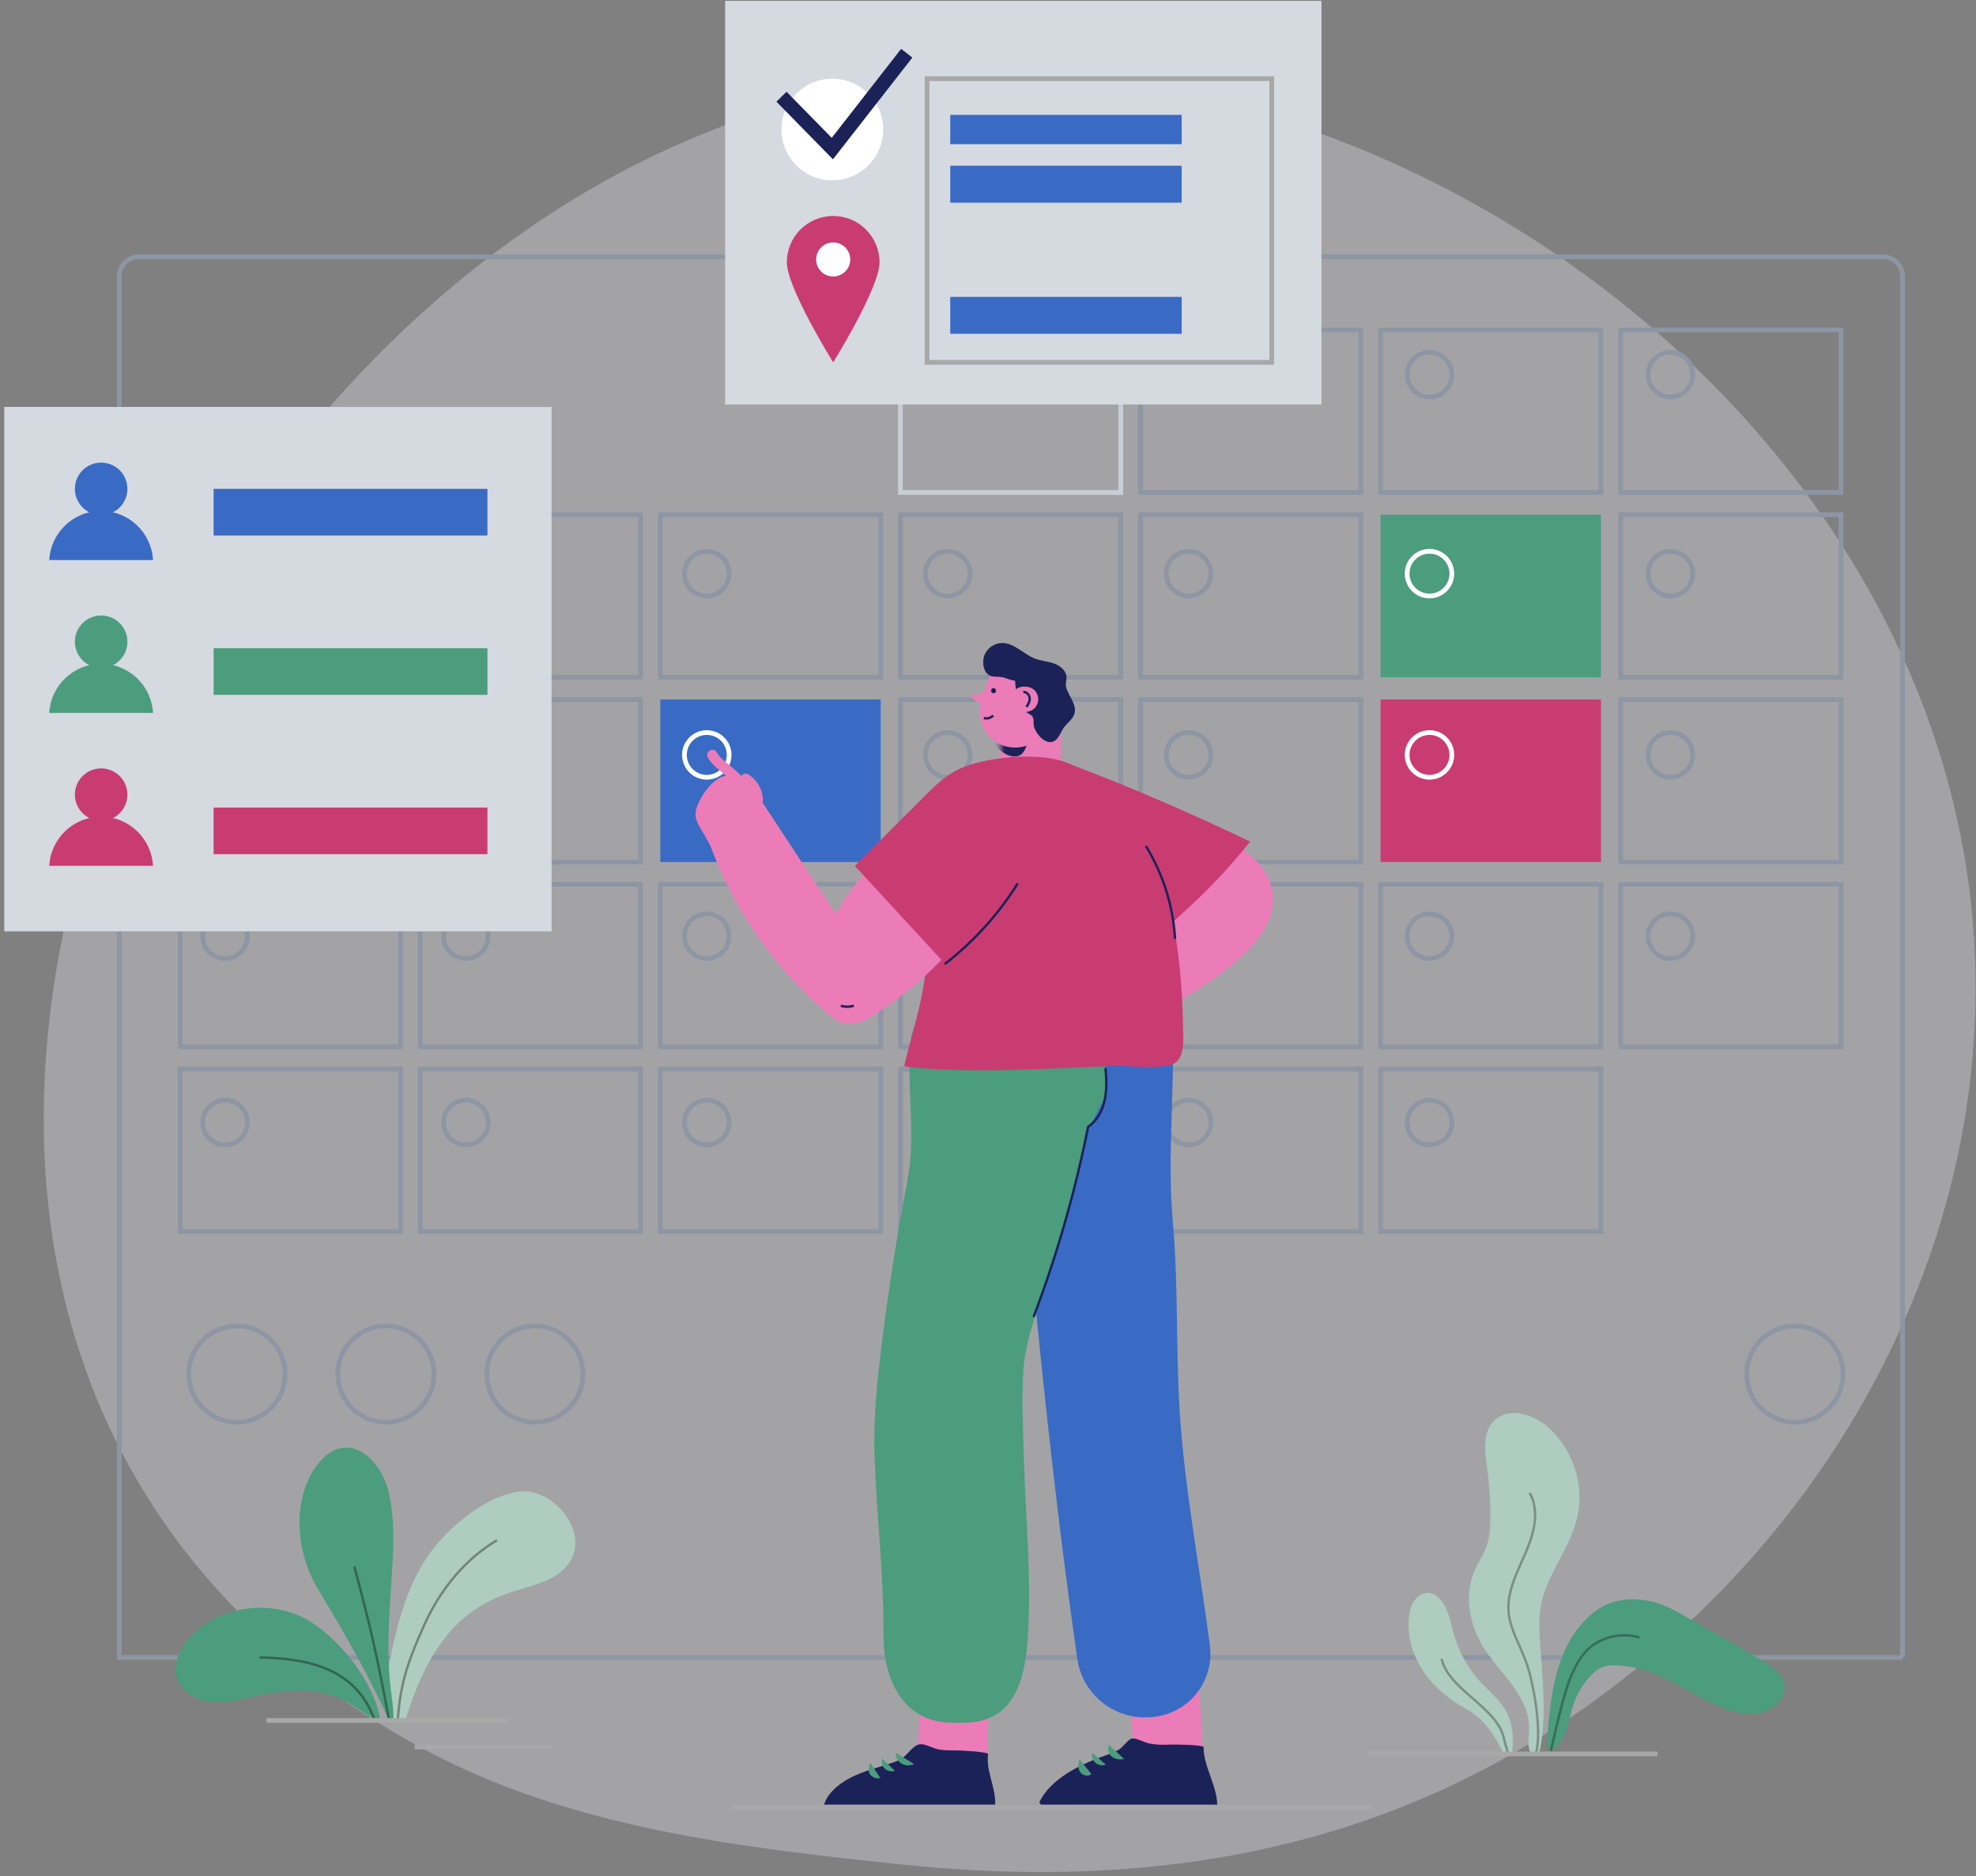 <?xml version="1.0" encoding="UTF-8"?>
<svg xmlns="http://www.w3.org/2000/svg" width="418" height="397" viewBox="0 0 418 397" fill="none">
  <rect x="0" y="0" width="418" height="397" fill="#808080" stroke="none"/>
  <path opacity="0.37" d="M237.164 395.503C222.331 396.549 207.005 396.177 191.205 394.538C156.771 390.966 120.322 386.746 89.397 369.951C-54.915 291.576 16.688 90.859 138.626 32.773C157.401 23.83 177.681 17.877 198.468 16.372C298.128 9.157 404.482 87.521 416.724 189.22C423.586 246.229 400.202 302.069 359.258 341.41C323.538 375.73 282.667 392.293 237.164 395.503Z" fill="#DDDEE6"></path>
  <path d="M402.454 350.689H25.23V58.474C25.23 56.183 27.087 54.326 29.378 54.326H398.305C400.596 54.326 402.453 56.183 402.453 58.474V350.689H402.454Z" stroke="#8E95A3" stroke-miterlimit="10"></path>
  <path d="M154.636 382.371H290.043" stroke="#A8A8A8" stroke-miterlimit="10"></path>
  <path d="M237.091 69.813H190.468V104.201H237.091V69.813Z" stroke="#C9CED6" stroke-miterlimit="10"></path>
  <path d="M287.876 69.813H241.253V104.201H287.876V69.813Z" stroke="#8E95A3" stroke-miterlimit="10"></path>
  <path d="M338.662 69.813H292.039V104.201H338.662V69.813Z" stroke="#8E95A3" stroke-miterlimit="10"></path>
  <path d="M389.447 69.813H342.824V104.201H389.447V69.813Z" stroke="#8E95A3" stroke-miterlimit="10"></path>
  <path d="M84.735 108.909H38.112V143.297H84.735V108.909Z" stroke="#8E95A3" stroke-miterlimit="10"></path>
  <path d="M135.52 108.909H88.897V143.297H135.52V108.909Z" stroke="#8E95A3" stroke-miterlimit="10"></path>
  <path d="M186.306 108.909H139.683V143.297H186.306V108.909Z" stroke="#8E95A3" stroke-miterlimit="10"></path>
  <path d="M237.091 108.909H190.468V143.297H237.091V108.909Z" stroke="#8E95A3" stroke-miterlimit="10"></path>
  <path d="M287.876 108.909H241.253V143.297H287.876V108.909Z" stroke="#8E95A3" stroke-miterlimit="10"></path>
  <path d="M338.662 108.909H292.039V143.297H338.662V108.909Z" fill="#4C9C7E"></path>
  <path d="M389.447 108.909H342.824V143.297H389.447V108.909Z" stroke="#8E95A3" stroke-miterlimit="10"></path>
  <path d="M84.735 148.006H38.112V182.394H84.735V148.006Z" stroke="#8E95A3" stroke-miterlimit="10"></path>
  <path d="M135.52 148.006H88.897V182.394H135.52V148.006Z" stroke="#8E95A3" stroke-miterlimit="10"></path>
  <path d="M186.306 148.006H139.683V182.394H186.306V148.006Z" fill="#396BC5"></path>
  <path d="M237.091 148.006H190.468V182.394H237.091V148.006Z" stroke="#8E95A3" stroke-miterlimit="10"></path>
  <path d="M287.876 148.006H241.253V182.394H287.876V148.006Z" stroke="#8E95A3" stroke-miterlimit="10"></path>
  <path d="M338.662 148.006H292.039V182.394H338.662V148.006Z" fill="#C93C72"></path>
  <path d="M389.447 148.006H342.824V182.394H389.447V148.006Z" stroke="#8E95A3" stroke-miterlimit="10"></path>
  <path d="M84.735 187.102H38.112V221.49H84.735V187.102Z" stroke="#8E95A3" stroke-miterlimit="10"></path>
  <path d="M135.52 187.102H88.897V221.49H135.52V187.102Z" stroke="#8E95A3" stroke-miterlimit="10"></path>
  <path d="M186.306 187.102H139.683V221.49H186.306V187.102Z" stroke="#8E95A3" stroke-miterlimit="10"></path>
  <path d="M237.091 187.102H190.468V221.49H237.091V187.102Z" stroke="#8E95A3" stroke-miterlimit="10"></path>
  <path d="M287.876 187.102H241.253V221.49H287.876V187.102Z" stroke="#8E95A3" stroke-miterlimit="10"></path>
  <path d="M338.662 187.102H292.039V221.49H338.662V187.102Z" stroke="#8E95A3" stroke-miterlimit="10"></path>
  <path d="M389.447 187.102H342.824V221.49H389.447V187.102Z" stroke="#8E95A3" stroke-miterlimit="10"></path>
  <path d="M84.735 226.198H38.112V260.586H84.735V226.198Z" stroke="#8E95A3" stroke-miterlimit="10"></path>
  <path d="M135.52 226.198H88.897V260.586H135.52V226.198Z" stroke="#8E95A3" stroke-miterlimit="10"></path>
  <path d="M186.306 226.198H139.683V260.586H186.306V226.198Z" stroke="#8E95A3" stroke-miterlimit="10"></path>
  <path d="M237.091 226.198H190.468V260.586H237.091V226.198Z" stroke="#8E95A3" stroke-miterlimit="10"></path>
  <path d="M287.876 226.198H241.253V260.586H287.876V226.198Z" stroke="#8E95A3" stroke-miterlimit="10"></path>
  <path d="M338.662 226.198H292.039V260.586H338.662V226.198Z" stroke="#8E95A3" stroke-miterlimit="10"></path>
  <path d="M47.592 126.103C50.204 126.103 52.321 123.986 52.321 121.374C52.321 118.762 50.204 116.645 47.592 116.645C44.98 116.645 42.863 118.762 42.863 121.374C42.863 123.986 44.98 126.103 47.592 126.103Z" stroke="#8E95A3" stroke-miterlimit="10"></path>
  <path d="M98.552 126.103C101.164 126.103 103.281 123.986 103.281 121.374C103.281 118.762 101.164 116.645 98.552 116.645C95.94 116.645 93.823 118.762 93.823 121.374C93.823 123.986 95.94 126.103 98.552 126.103Z" stroke="#8E95A3" stroke-miterlimit="10"></path>
  <path d="M154.241 121.374C154.241 123.986 152.124 126.103 149.512 126.103C146.9 126.103 144.783 123.986 144.783 121.374C144.783 118.762 146.9 116.645 149.512 116.645C152.124 116.646 154.241 118.763 154.241 121.374Z" stroke="#8E95A3" stroke-miterlimit="10"></path>
  <path d="M205.201 121.374C205.201 123.986 203.084 126.103 200.472 126.103C197.86 126.103 195.743 123.986 195.743 121.374C195.743 118.762 197.86 116.645 200.472 116.645C203.084 116.646 205.201 118.763 205.201 121.374Z" stroke="#8E95A3" stroke-miterlimit="10"></path>
  <path d="M251.433 126.103C254.045 126.103 256.162 123.986 256.162 121.374C256.162 118.762 254.045 116.645 251.433 116.645C248.821 116.645 246.704 118.762 246.704 121.374C246.704 123.986 248.821 126.103 251.433 126.103Z" stroke="#8E95A3" stroke-miterlimit="10"></path>
  <path d="M302.393 126.103C305.005 126.103 307.122 123.986 307.122 121.374C307.122 118.762 305.005 116.645 302.393 116.645C299.781 116.645 297.664 118.762 297.664 121.374C297.664 123.986 299.781 126.103 302.393 126.103Z" stroke="white" stroke-miterlimit="10"></path>
  <path d="M353.353 126.103C355.965 126.103 358.082 123.986 358.082 121.374C358.082 118.762 355.965 116.645 353.353 116.645C350.741 116.645 348.624 118.762 348.624 121.374C348.624 123.986 350.741 126.103 353.353 126.103Z" stroke="#8E95A3" stroke-miterlimit="10"></path>
  <path d="M47.592 164.456C50.204 164.456 52.321 162.339 52.321 159.727C52.321 157.115 50.204 154.998 47.592 154.998C44.98 154.998 42.863 157.115 42.863 159.727C42.863 162.339 44.98 164.456 47.592 164.456Z" stroke="#8E95A3" stroke-miterlimit="10"></path>
  <path d="M98.552 164.456C101.164 164.456 103.281 162.339 103.281 159.727C103.281 157.115 101.164 154.998 98.552 154.998C95.94 154.998 93.823 157.115 93.823 159.727C93.823 162.339 95.94 164.456 98.552 164.456Z" stroke="#8E95A3" stroke-miterlimit="10"></path>
  <path d="M154.241 159.727C154.241 162.339 152.124 164.456 149.512 164.456C146.9 164.456 144.783 162.339 144.783 159.727C144.783 157.115 146.9 154.998 149.512 154.998C152.124 154.998 154.241 157.115 154.241 159.727Z" stroke="white" stroke-miterlimit="10"></path>
  <path d="M205.201 159.727C205.201 162.339 203.084 164.456 200.472 164.456C197.86 164.456 195.743 162.339 195.743 159.727C195.743 157.115 197.86 154.998 200.472 154.998C203.084 154.998 205.201 157.115 205.201 159.727Z" stroke="#8E95A3" stroke-miterlimit="10"></path>
  <path d="M251.433 164.456C254.045 164.456 256.162 162.339 256.162 159.727C256.162 157.115 254.045 154.998 251.433 154.998C248.821 154.998 246.704 157.115 246.704 159.727C246.704 162.339 248.821 164.456 251.433 164.456Z" stroke="#8E95A3" stroke-miterlimit="10"></path>
  <path d="M302.393 164.456C305.005 164.456 307.122 162.339 307.122 159.727C307.122 157.115 305.005 154.998 302.393 154.998C299.781 154.998 297.664 157.115 297.664 159.727C297.664 162.339 299.781 164.456 302.393 164.456Z" stroke="white" stroke-miterlimit="10"></path>
  <path d="M353.353 164.456C355.965 164.456 358.082 162.339 358.082 159.727C358.082 157.115 355.965 154.998 353.353 154.998C350.741 154.998 348.624 157.115 348.624 159.727C348.624 162.339 350.741 164.456 353.353 164.456Z" stroke="#8E95A3" stroke-miterlimit="10"></path>
  <path d="M47.592 202.807C50.204 202.807 52.321 200.69 52.321 198.078C52.321 195.466 50.204 193.349 47.592 193.349C44.98 193.349 42.863 195.466 42.863 198.078C42.863 200.69 44.98 202.807 47.592 202.807Z" stroke="#8E95A3" stroke-miterlimit="10"></path>
  <path d="M98.552 202.807C101.164 202.807 103.281 200.69 103.281 198.078C103.281 195.466 101.164 193.349 98.552 193.349C95.94 193.349 93.823 195.466 93.823 198.078C93.823 200.69 95.94 202.807 98.552 202.807Z" stroke="#8E95A3" stroke-miterlimit="10"></path>
  <path d="M154.241 198.078C154.241 200.69 152.124 202.807 149.512 202.807C146.9 202.807 144.783 200.69 144.783 198.078C144.783 195.466 146.9 193.349 149.512 193.349C152.124 193.35 154.241 195.467 154.241 198.078Z" stroke="#8E95A3" stroke-miterlimit="10"></path>
  <path d="M205.201 198.078C205.201 200.69 203.084 202.807 200.472 202.807C197.86 202.807 195.743 200.69 195.743 198.078C195.743 195.466 197.86 193.349 200.472 193.349C203.084 193.35 205.201 195.467 205.201 198.078Z" stroke="#8E95A3" stroke-miterlimit="10"></path>
  <path d="M251.433 202.807C254.045 202.807 256.162 200.69 256.162 198.078C256.162 195.466 254.045 193.349 251.433 193.349C248.821 193.349 246.704 195.466 246.704 198.078C246.704 200.69 248.821 202.807 251.433 202.807Z" stroke="#8E95A3" stroke-miterlimit="10"></path>
  <path d="M302.393 202.807C305.005 202.807 307.122 200.69 307.122 198.078C307.122 195.466 305.005 193.349 302.393 193.349C299.781 193.349 297.664 195.466 297.664 198.078C297.664 200.69 299.781 202.807 302.393 202.807Z" stroke="#8E95A3" stroke-miterlimit="10"></path>
  <path d="M353.353 202.807C355.965 202.807 358.082 200.69 358.082 198.078C358.082 195.466 355.965 193.349 353.353 193.349C350.741 193.349 348.624 195.466 348.624 198.078C348.624 200.69 350.741 202.807 353.353 202.807Z" stroke="#8E95A3" stroke-miterlimit="10"></path>
  <path d="M47.592 242.243C50.204 242.243 52.321 240.126 52.321 237.514C52.321 234.902 50.204 232.785 47.592 232.785C44.98 232.785 42.863 234.902 42.863 237.514C42.863 240.126 44.98 242.243 47.592 242.243Z" stroke="#8E95A3" stroke-miterlimit="10"></path>
  <path d="M98.552 242.243C101.164 242.243 103.281 240.126 103.281 237.514C103.281 234.902 101.164 232.785 98.552 232.785C95.94 232.785 93.823 234.902 93.823 237.514C93.823 240.126 95.94 242.243 98.552 242.243Z" stroke="#8E95A3" stroke-miterlimit="10"></path>
  <path d="M154.241 237.514C154.241 240.126 152.124 242.243 149.512 242.243C146.9 242.243 144.783 240.126 144.783 237.514C144.783 234.902 146.9 232.785 149.512 232.785C152.124 232.785 154.241 234.902 154.241 237.514Z" stroke="#8E95A3" stroke-miterlimit="10"></path>
  <path d="M205.201 237.514C205.201 240.126 203.084 242.243 200.472 242.243C197.86 242.243 195.743 240.126 195.743 237.514C195.743 234.902 197.86 232.785 200.472 232.785C203.084 232.785 205.201 234.902 205.201 237.514Z" stroke="#8E95A3" stroke-miterlimit="10"></path>
  <path d="M251.433 242.243C254.045 242.243 256.162 240.126 256.162 237.514C256.162 234.902 254.045 232.785 251.433 232.785C248.821 232.785 246.704 234.902 246.704 237.514C246.704 240.126 248.821 242.243 251.433 242.243Z" stroke="#8E95A3" stroke-miterlimit="10"></path>
  <path d="M302.393 242.243C305.005 242.243 307.122 240.126 307.122 237.514C307.122 234.902 305.005 232.785 302.393 232.785C299.781 232.785 297.664 234.902 297.664 237.514C297.664 240.126 299.781 242.243 302.393 242.243Z" stroke="#8E95A3" stroke-miterlimit="10"></path>
  <path d="M205.201 79.269C205.201 81.881 203.084 83.998 200.472 83.998C197.86 83.998 195.743 81.881 195.743 79.269C195.743 76.657 197.86 74.54 200.472 74.54C203.084 74.54 205.201 76.657 205.201 79.269Z" stroke="#8E95A3" stroke-miterlimit="10"></path>
  <path d="M251.433 83.998C254.045 83.998 256.162 81.881 256.162 79.269C256.162 76.657 254.045 74.54 251.433 74.54C248.821 74.54 246.704 76.657 246.704 79.269C246.704 81.881 248.821 83.998 251.433 83.998Z" stroke="#8E95A3" stroke-miterlimit="10"></path>
  <path d="M302.393 83.998C305.005 83.998 307.122 81.881 307.122 79.269C307.122 76.657 305.005 74.54 302.393 74.54C299.781 74.54 297.664 76.657 297.664 79.269C297.664 81.881 299.781 83.998 302.393 83.998Z" stroke="#8E95A3" stroke-miterlimit="10"></path>
  <path d="M353.353 83.998C355.965 83.998 358.082 81.881 358.082 79.269C358.082 76.657 355.965 74.54 353.353 74.54C350.742 74.54 348.624 76.657 348.624 79.269C348.624 81.881 350.742 83.998 353.353 83.998Z" stroke="#8E95A3" stroke-miterlimit="10"></path>
  <path d="M227.718 166.71C242.254 170.596 257.504 174.812 264.766 181.249C270.595 186.416 270.426 192.47 266.574 197.936C262.722 203.402 255.434 208.363 247.379 213.007" fill="#EB7CB8"></path>
  <path d="M238.762 353.114C238.906 355.533 239.987 373.672 239.987 373.672L254.545 372.265L253.265 350.8L238.762 353.114Z" fill="#EB7CB8"></path>
  <path d="M254.626 369.682C254.652 369.174 248.348 369.076 247.612 369.126C246.105 369.229 244.581 369.176 243.095 368.892C242.096 368.701 240.254 367.599 239.315 367.883C238.607 368.098 237.502 369.714 236.718 370.169C235.552 370.846 234.248 371.279 232.988 371.742C228.25 373.484 222.402 376.346 219.958 381.102C219.782 381.444 220.056 381.847 220.44 381.835C221.669 381.796 256.987 381.852 257.471 381.835C257.558 378.162 254.441 373.295 254.626 369.682Z" fill="#1B2258"></path>
  <path d="M218.258 268.029C217.518 260.191 216.832 252.313 216.932 244.45C217.024 237.178 215.991 229.519 216.789 222.302C217.396 216.816 219.424 211.369 223.224 208.16C226.397 205.48 230.499 204.602 234.481 204.702C238.762 204.81 243.461 206.285 245.971 210.422C248.037 213.828 248.159 218.234 248.153 222.339C248.134 234.496 247.034 246.59 248.111 258.634C249.285 271.764 248.714 285.351 249.549 298.57C250.592 315.078 253.793 331.585 255.931 348.093C256.987 356.249 250.788 363.302 242.589 363.365C242.487 363.366 242.386 363.367 242.285 363.368C235.136 363.44 228.926 358.156 227.903 351.055C223.979 323.819 220.786 294.813 218.258 268.029Z" fill="#396BC5"></path>
  <path d="M194.849 353.946C194.748 356.384 193.995 374.67 193.995 374.67L208.687 373.749L209.578 352.111L194.849 353.946Z" fill="#EB7CB8"></path>
  <path d="M224.359 150.635H211.634V166.649H224.359V150.635Z" fill="#EB7CB8"></path>
  <path d="M221.925 269.444C223.581 264.079 224.697 260.671 226.22 255.266C226.272 255.081 228.783 246.183 229.621 240.961C229.621 240.951 229.622 240.94 229.621 240.93C229.587 240.011 229.543 238.943 230.24 238.344C230.38 238.224 230.541 238.135 230.707 238.055C231.338 236.685 232.077 235.368 232.784 234.029C233.326 233.001 233.753 231.97 234.06 230.907C234.173 223.344 232.364 215.314 226.015 210.54C223.107 208.353 219.547 207.71 216.092 207.5C210.022 207.131 200.149 208.163 195.334 213.939C193.796 215.784 192.774 218.112 192.556 221.034C191.836 230.692 193.781 240.188 191.975 249.676C189.787 261.167 187.968 272.728 186.522 284.335C185.542 292.197 184.732 300.11 184.995 308.028C185.416 320.735 186.975 333.087 186.89 345.812C186.828 354.995 190.82 364.544 201.526 364.493C202.151 364.49 202.777 364.494 203.402 364.506C215.008 364.722 216.939 354.827 217.471 345.682C218.18 333.505 216.979 321.326 216.612 309.159C216.42 302.802 216.075 296.001 216.497 289.697C216.927 283.294 220.031 275.579 221.925 269.444Z" fill="#4C9C7E"></path>
  <path d="M250.246 216.839C250.137 209.116 249.407 201.041 247.852 193.461C245.615 182.556 240.642 172.399 231.867 165.297C229.867 163.678 227.752 162.139 225.341 161.244C219.143 158.945 205.794 160.198 200.827 163.929C198.884 165.388 197.433 167.171 196.302 169.161C196.352 174.114 196.519 179.065 196.616 184.018C196.806 193.757 196.707 203.558 194.458 213.081C193.472 217.254 192.278 221.404 191.253 225.584C191.555 225.669 191.876 225.711 192.189 225.744C202.289 226.793 212.461 226.515 222.588 226.084C226.752 225.907 230.914 225.7 235.079 225.549C238.915 225.41 243.849 226.212 247.548 225.334C247.836 225.266 248.095 225.167 248.327 225.042C250.785 223.722 250.283 219.46 250.246 216.839Z" fill="#C93C72"></path>
  <path d="M207.744 175.563C206.652 172.497 204.102 169.319 200.873 169.724C199.504 169.896 198.306 170.698 197.19 171.509C189.07 177.408 181.79 184.661 176.763 193.347C171.337 185.078 165.911 176.809 160.484 168.541C159.8 167.499 159.065 166.424 158.135 165.618C157.646 165.049 157.143 164.492 156.613 163.962C155.77 163.119 154.871 162.342 153.94 161.597C153.06 160.893 152.16 160.183 151.611 159.179C150.942 157.955 149.07 159.047 149.74 160.272C150.308 161.311 151.163 162.121 152.073 162.86C152.584 163.275 153.089 163.692 153.586 164.119C152.444 164.33 151.429 165.002 150.606 165.8C149.714 166.663 148.94 167.682 148.338 168.767C147.71 169.9 147.032 171.299 147.142 172.626C147.259 174.04 148.313 175.403 148.983 176.609C149.411 177.38 149.838 178.152 150.266 178.923C155.265 192.528 163.803 204.817 174.818 214.24C176.041 215.286 177.372 216.334 178.959 216.602C181.109 216.964 183.202 215.823 185.038 214.649C190.875 210.915 196.213 206.401 200.866 201.266C206.933 194.566 210.778 184.076 207.744 175.563Z" fill="#EB7CB8"></path>
  <mask id="mask0_137_288" style="mask-type:luminance" maskUnits="userSpaceOnUse" x="211" y="150" width="14" height="17">
    <path d="M224.359 150.635H211.634V166.649H224.359V150.635Z" fill="white"></path>
  </mask>
  <g mask="url(#mask0_137_288)">
    <path d="M210.343 157.346C211.064 158.539 212.613 159.731 213.974 159.998C214.639 160.128 215.368 160.069 215.929 159.69C216.438 159.345 216.753 158.78 216.988 158.211C217.124 157.882 217.241 157.529 217.194 157.177C217.061 156.184 216.17 156.202 215.569 155.689C215.05 155.247 214.932 154.723 214.295 154.331C213.263 153.696 211.413 152.805 210.29 153.683C209.386 154.388 209.854 156.536 210.343 157.346Z" fill="#1B2258"></path>
  </g>
  <path d="M180.825 183.206C185.844 178.19 190.863 173.175 195.883 168.159C197.421 166.623 198.976 165.071 200.826 163.93C206.951 160.15 215.289 159.788 218.993 166.648C223.039 174.14 218.401 183.564 213.959 189.945C209.853 195.844 204.504 200.749 199.203 205.601C199.808 205.682 200.447 205.351 200.731 204.81" fill="#C93C72"></path>
  <path d="M208.404 145.663C207.626 147.765 206.995 150.027 207.417 152.228C207.86 154.541 209.512 156.575 211.663 157.532C213.815 158.489 216.405 158.362 218.479 157.247C219.735 156.572 220.788 155.571 221.715 154.487C223.87 151.966 225.461 148.758 224.059 145.499C223.671 144.596 223.159 143.728 222.434 143.065C221.501 142.212 220.283 141.754 219.098 141.315C217.529 140.735 215.957 140.153 214.333 139.752C212.339 139.26 211.498 139.093 210.39 140.908C209.489 142.384 209 144.053 208.404 145.663Z" fill="#EB7CB8"></path>
  <path d="M224.929 141.667C224.419 141.076 223.683 140.631 222.939 140.371C221.628 139.914 220.203 139.84 218.908 139.34C216.51 138.414 214.607 136.066 212.037 136.048C210.427 136.037 208.861 137.09 208.264 138.586C207.803 139.74 207.874 141.603 208.817 142.538C209.793 143.506 211.063 142.994 212.328 143.359C213.151 143.597 213.838 143.951 214.732 144.019C214.821 145.325 214.913 146.645 215.312 147.892C215.711 149.139 216.453 150.323 217.577 150.993C217.864 151.164 218.183 151.309 218.385 151.575C218.718 152.015 218.63 152.626 218.645 153.178C218.692 154.909 221.301 158.105 223.204 156.665C224.075 156.006 224.391 154.912 224.978 154.038C225.595 153.119 226.729 152.351 227.163 151.336C228.07 149.219 226.034 147.356 225.525 145.399C225.343 144.7 225.641 143.967 225.604 143.246C225.573 142.649 225.317 142.116 224.929 141.667Z" fill="#1B2258"></path>
  <path d="M216.742 145.273C212.903 145.273 212.896 150.635 216.742 150.635C220.581 150.635 220.587 145.273 216.742 145.273Z" fill="#EB7CB8"></path>
  <path d="M209.356 145.315C208.353 146.386 206.911 147.033 205.444 147.071C205.686 147.995 206.62 148.589 207.554 148.789C207.881 148.859 208.277 148.94 208.389 149.255" fill="#EB7CB8"></path>
  <path d="M216.466 146.423C217.147 146.343 217.747 147.004 217.81 147.687C217.873 148.37 217.534 149.028 217.118 149.573" stroke="#1B2258" stroke-width="0.5" stroke-miterlimit="10"></path>
  <path d="M208.121 151.918C208.806 152.131 209.605 151.916 210.09 151.388" stroke="#1B2258" stroke-width="0.5" stroke-miterlimit="10"></path>
  <path d="M210.175 145.594C209.478 145.594 209.477 146.677 210.175 146.677C210.872 146.677 210.874 145.594 210.175 145.594Z" fill="#1B2258"></path>
  <path d="M199.823 204.003C205.942 199.283 211.205 193.46 215.298 186.906" stroke="#1B2258" stroke-width="0.5" stroke-miterlimit="10"></path>
  <path d="M210.516 381.813C210.689 378.287 208.506 374.599 209.029 371.152C209.106 370.642 202.817 370.33 202.079 370.355C200.945 370.394 199.805 370.349 198.683 370.175C197.478 369.988 195.986 369.063 194.841 369.048C193.042 369.025 191.833 371.814 189.946 372.543C186.929 373.708 183.722 374.366 180.78 375.709C178.229 376.873 175.205 378.975 174.324 381.813H210.516Z" fill="#1B2258"></path>
  <path d="M228.086 179.409C229.711 181.819 231.337 184.229 232.961 186.64C234.108 188.343 235.166 190.513 237.357 190.96C239.219 191.344 240.46 194.988 241.778 196.162C244.898 198.94 246.719 196.273 249.411 193.896C254.872 189.072 259.91 183.772 264.447 178.071C252.093 172.115 239.486 166.684 226.67 161.799C214.021 156.977 225.595 175.713 228.086 179.409Z" fill="#C93C72"></path>
  <path d="M248.575 198.669C248.176 191.731 246.028 184.902 242.384 178.985" stroke="#1B2258" stroke-width="0.5" stroke-miterlimit="10"></path>
  <path d="M233.855 225.966C234.05 228.232 234.168 230.538 233.687 232.76C233.207 234.983 232.062 237.143 230.18 238.42C227.448 252.12 223.584 265.593 218.638 278.658" stroke="#1B2258" stroke-width="0.5" stroke-miterlimit="10"></path>
  <path d="M158.274 163.856C157.788 163.563 157.063 163.732 156.792 164.245C156.515 164.77 156.662 165.415 157.181 165.727C157.277 165.785 157.371 165.844 157.464 165.908C157.495 165.929 157.526 165.952 157.557 165.974C157.713 166.107 157.868 166.239 158.011 166.387C158.081 166.459 158.149 166.533 158.215 166.609C158.247 166.646 158.278 166.684 158.31 166.722C158.429 166.89 158.545 167.057 158.648 167.235C158.749 167.41 158.824 167.597 158.92 167.773C158.769 167.494 158.927 167.799 158.958 167.888C158.991 167.983 159.022 168.079 159.05 168.175C159.108 168.375 159.15 168.578 159.187 168.783C159.191 168.824 159.196 168.865 159.199 168.907C159.208 169.018 159.212 169.13 159.214 169.242C159.224 169.808 159.705 170.352 160.297 170.325C160.875 170.299 161.391 169.849 161.38 169.242C161.34 167.056 160.147 164.983 158.274 163.856Z" fill="#EB7CB8"></path>
  <path d="M177.862 212.798C178.75 213.081 179.727 213.078 180.614 212.79" stroke="#1B2258" stroke-width="0.5" stroke-miterlimit="10"></path>
  <path d="M184.169 373.06C183.637 373.703 183.582 374.698 184.04 375.396C184.498 376.094 185.431 376.441 186.233 376.21" fill="#4C9C7E"></path>
  <path d="M186.627 372.063C186.378 372.795 186.583 373.661 187.134 374.204C187.685 374.747 188.554 374.939 189.282 374.679" fill="#4C9C7E"></path>
  <path d="M189.453 370.864C189.445 371.779 189.95 372.68 190.732 373.153C191.515 373.626 192.548 373.652 193.354 373.22" fill="#4C9C7E"></path>
  <path d="M228.334 372.228C228.044 373.105 227.974 374.128 228.477 374.902C228.98 375.676 230.201 375.996 230.855 375.344" fill="#4C9C7E"></path>
  <path d="M231.03 370.854C230.856 371.619 231.135 372.469 231.728 372.983C232.321 373.497 233.202 373.651 233.935 373.37" fill="#4C9C7E"></path>
  <path d="M234.603 369.192C234.13 369.981 234.448 371.079 235.162 371.658C235.876 372.237 236.879 372.357 237.781 372.18" fill="#4C9C7E"></path>
  <path d="M279.54 0.177H153.392V85.584H279.54V0.177Z" fill="#D5D9E0"></path>
  <path d="M176.073 38.164C182.015 38.164 186.831 33.347 186.831 27.406C186.831 21.465 182.015 16.648 176.073 16.648C170.132 16.648 165.315 21.465 165.315 27.406C165.315 33.347 170.132 38.164 176.073 38.164Z" fill="white"></path>
  <path d="M165.314 20.464L176.073 31.436L191.813 11.262" stroke="#1B2258" stroke-width="3" stroke-miterlimit="10"></path>
  <path d="M186.057 55.5C186.057 60.915 176.252 76.67 176.252 76.67C176.252 76.67 166.447 60.915 166.447 55.5C166.447 50.085 170.837 45.695 176.252 45.695C181.667 45.695 186.057 50.084 186.057 55.5Z" fill="#C93C72"></path>
  <path d="M179.855 54.901C179.855 56.891 178.242 58.504 176.252 58.504C174.262 58.504 172.649 56.891 172.649 54.901C172.649 52.911 174.262 51.298 176.252 51.298C178.242 51.298 179.855 52.911 179.855 54.901Z" fill="white"></path>
  <path d="M269.023 16.648H196.112V76.669H269.023V16.648Z" stroke="#A8A8A8" stroke-miterlimit="10"></path>
  <path d="M249.973 24.309H201.012V30.504H249.973V24.309Z" fill="#396BC5"></path>
  <path d="M249.973 35.067H201.012V42.88H249.973V35.067Z" fill="#396BC5"></path>
  <path d="M249.973 62.813H201.012V70.626H249.973V62.813Z" fill="#396BC5"></path>
  <path d="M116.684 86.1H0.905V197.058H116.684V86.1Z" fill="#D5D9E0"></path>
  <path d="M26.95 103.435C26.95 106.502 24.464 108.989 21.396 108.989C18.329 108.989 15.842 106.503 15.842 103.435C15.842 100.368 18.329 97.881 21.396 97.881C24.463 97.881 26.95 100.368 26.95 103.435Z" fill="#396BC5"></path>
  <path d="M32.369 118.5C32.051 112.707 27.267 108.105 21.396 108.105C15.524 108.105 10.74 112.708 10.422 118.5H32.369Z" fill="#396BC5"></path>
  <path d="M26.95 135.783C26.95 138.85 24.464 141.337 21.396 141.337C18.329 141.337 15.842 138.851 15.842 135.783C15.842 132.716 18.329 130.229 21.396 130.229C24.463 130.229 26.95 132.716 26.95 135.783Z" fill="#4C9C7E"></path>
  <path d="M32.369 150.848C32.051 145.055 27.267 140.452 21.396 140.452C15.524 140.452 10.74 145.055 10.422 150.848H32.369Z" fill="#4C9C7E"></path>
  <path d="M26.95 168.131C26.95 171.198 24.464 173.685 21.396 173.685C18.329 173.685 15.842 171.198 15.842 168.131C15.842 165.064 18.329 162.577 21.396 162.577C24.463 162.577 26.95 165.064 26.95 168.131Z" fill="#C93C72"></path>
  <path d="M32.369 183.196C32.051 177.403 27.267 172.8 21.396 172.8C15.524 172.8 10.74 177.403 10.422 183.196H32.369Z" fill="#C93C72"></path>
  <path d="M103.112 103.435H45.187V113.302H103.112V103.435Z" fill="#396BC5"></path>
  <path d="M103.112 137.151H45.187V147.018H103.112V137.151Z" fill="#4C9C7E"></path>
  <path d="M103.112 170.866H45.187V180.733H103.112V170.866Z" fill="#C93C72"></path>
  <path d="M109.716 315.619C104.601 316.307 98.976 320.025 94.707 324.264C92.742 326.215 91.065 328.277 89.856 330.204C85.805 336.665 83.875 344.211 82.394 351.692C82.164 352.855 81.233 360.969 82.738 363.816C83.095 363.782 83.453 363.756 83.811 363.742C84.278 363.723 84.746 363.714 85.213 363.694C85.429 363.685 85.645 363.672 85.861 363.656C91.068 346.699 98.374 340.527 106.806 337.345C111.717 335.492 117.771 334.867 120.555 330.419C124.689 323.813 116.826 314.663 109.716 315.619Z" fill="#AECCC0"></path>
  <path d="M83.228 363.747C83.274 360.95 82.68 358.133 82.443 355.353C81.873 348.667 82.321 342.095 82.742 335.414C83.15 328.945 83.719 322.088 82.211 315.718C80.359 307.891 72.608 301.832 66.64 310.598C61.649 317.929 62.777 328.789 67.216 336.146C72.616 345.096 78.051 354.495 82.304 364.025C82.613 363.938 82.923 363.853 83.228 363.747Z" fill="#4C9C7E"></path>
  <path d="M63.17 341.798C55.405 338.52 45.554 340.288 39.996 346.625C37.972 348.933 36.499 352.119 37.427 355.045C38.388 358.075 41.674 359.854 44.84 360.134C48.006 360.414 51.141 359.521 54.245 358.838C59.912 357.591 65.977 357.054 71.401 359.116C74.612 360.337 77.358 363.223 80.448 364.134C79.474 355.919 70.549 344.914 63.17 341.798Z" fill="#4C9C7E"></path>
  <path opacity="0.35" d="M105.129 325.892C98.199 329.991 92.968 336.613 89.681 343.963C86.395 351.314 84.6 356.217 84.136 364.255" stroke="black" stroke-width="0.5" stroke-miterlimit="10"></path>
  <path opacity="0.35" d="M54.92 350.689C65.893 350.891 75.265 353.353 79.128 363.626" stroke="black" stroke-width="0.5" stroke-miterlimit="10"></path>
  <path opacity="0.35" d="M74.958 331.482C78.202 343.381 80.107 351.889 82.305 364.025" stroke="black" stroke-width="0.5" stroke-miterlimit="10"></path>
  <path d="M56.365 364.025H107.282" stroke="#A8A8A8" stroke-miterlimit="10"></path>
  <path d="M87.689 369.626H116.939" stroke="#A8A8A8" stroke-miterlimit="10"></path>
  <path d="M335.218 342.907C335.37 342.749 335.525 342.593 335.683 342.438C336.756 341.391 337.949 340.429 339.321 339.734C341.889 338.433 344.97 338.143 347.867 338.567C352.617 339.262 355.877 341.752 359.853 343.909C364.313 346.329 368.698 348.866 372.998 351.518C374.852 352.661 376.823 353.993 377.38 355.977C378.106 358.566 375.926 361.29 373.176 362.175C370.426 363.061 367.358 362.491 364.658 361.483C359.605 359.597 355.329 356.269 350.335 354.256C347.52 353.122 341.775 351.555 338.789 352.792C337.98 353.127 337.324 353.707 336.733 354.314C334.96 356.135 333.62 358.309 332.833 360.641C332.236 362.41 331.954 364.259 331.344 366.024C330.734 367.789 329.731 369.528 328.059 370.566C327.141 369.84 327.203 368.909 327.285 367.912C327.973 359.471 328.877 349.513 335.218 342.907Z" fill="#4C9C7E"></path>
  <path d="M325.827 340.663C325.382 344.139 325.789 347.68 326.035 351.157C326.491 357.613 327.007 363.56 325.815 369.998C325.718 370.522 325.529 371.138 324.977 371.3C324.21 371.525 323.591 370.673 323.445 369.947C323.174 368.602 323.454 367.222 323.476 365.855C323.573 359.641 318.565 355.098 314.998 350.326C311.111 345.125 309.395 338.239 311.93 332.378C312.696 330.607 313.822 328.971 314.461 327.157C315.129 325.261 315.24 323.242 315.262 321.25C315.303 317.614 315.066 313.976 314.553 310.37C314.034 306.721 313.543 302.309 316.707 300.047C320.134 297.598 325.261 299.703 328.201 302.636C333.275 307.698 335.317 315.171 333.445 321.831C331.527 328.647 326.704 333.81 325.827 340.663Z" fill="#AECCC0"></path>
  <path d="M314.648 357.387C313.523 356.27 312.406 355.145 311.479 353.841C309.811 351.496 308.516 348.92 307.677 346.227C306.873 343.647 306.595 340.801 304.805 338.58C302.151 335.288 298.872 337.748 298.238 340.908C297.42 344.983 298.412 349.281 300.634 352.89C302.856 356.498 306.251 359.437 310.124 361.585C314.071 363.774 316.005 366.988 317.985 370.758C318.248 371.258 318.371 370.969 318.945 370.793C319.403 370.652 319.867 371.006 319.905 370.565C320.231 366.824 319.947 363.385 317.409 360.305C316.554 359.269 315.598 358.331 314.648 357.387Z" fill="#AECCC0"></path>
  <path opacity="0.3" d="M323.587 315.861C325.75 319.726 324.501 324.426 322.763 328.467C321.025 332.508 318.793 336.602 319.112 340.936C319.387 344.685 321.543 348.067 322.825 351.636C324.446 356.149 326.186 366.177 324.958 370.793" stroke="black" stroke-width="0.5" stroke-miterlimit="10"></path>
  <path opacity="0.3" d="M328.059 370.444C329.009 366.445 330.852 357.79 332.606 354.027C333.437 352.244 334.378 350.466 335.82 349.048C338.545 346.368 343.021 345.317 346.816 346.466" stroke="black" stroke-width="0.5" stroke-miterlimit="10"></path>
  <path opacity="0.3" d="M304.939 350.998C306.699 357.901 316.735 361.053 318.192 368.015C318.511 369.541 318.573 369.278 318.944 370.793" stroke="black" stroke-width="0.5" stroke-miterlimit="10"></path>
  <path d="M289.404 371.104H350.621" stroke="#A8A8A8" stroke-miterlimit="10"></path>
  <path d="M50.117 300.911C55.739 300.911 60.296 296.354 60.296 290.732C60.296 285.11 55.739 280.553 50.117 280.553C44.495 280.553 39.938 285.11 39.938 290.732C39.938 296.354 44.495 300.911 50.117 300.911Z" stroke="#8E95A3" stroke-miterlimit="10"></path>
  <path d="M81.632 300.911C87.254 300.911 91.811 296.354 91.811 290.732C91.811 285.11 87.254 280.553 81.632 280.553C76.01 280.553 71.453 285.11 71.453 290.732C71.453 296.354 76.01 300.911 81.632 300.911Z" stroke="#8E95A3" stroke-miterlimit="10"></path>
  <path d="M379.687 300.911C385.309 300.911 389.866 296.354 389.866 290.732C389.866 285.11 385.309 280.553 379.687 280.553C374.065 280.553 369.508 285.11 369.508 290.732C369.508 296.354 374.065 300.911 379.687 300.911Z" stroke="#8E95A3" stroke-miterlimit="10"></path>
  <path d="M113.148 300.911C118.77 300.911 123.327 296.354 123.327 290.732C123.327 285.11 118.77 280.553 113.148 280.553C107.526 280.553 102.969 285.11 102.969 290.732C102.969 296.354 107.526 300.911 113.148 300.911Z" stroke="#8E95A3" stroke-miterlimit="10"></path>
</svg>

